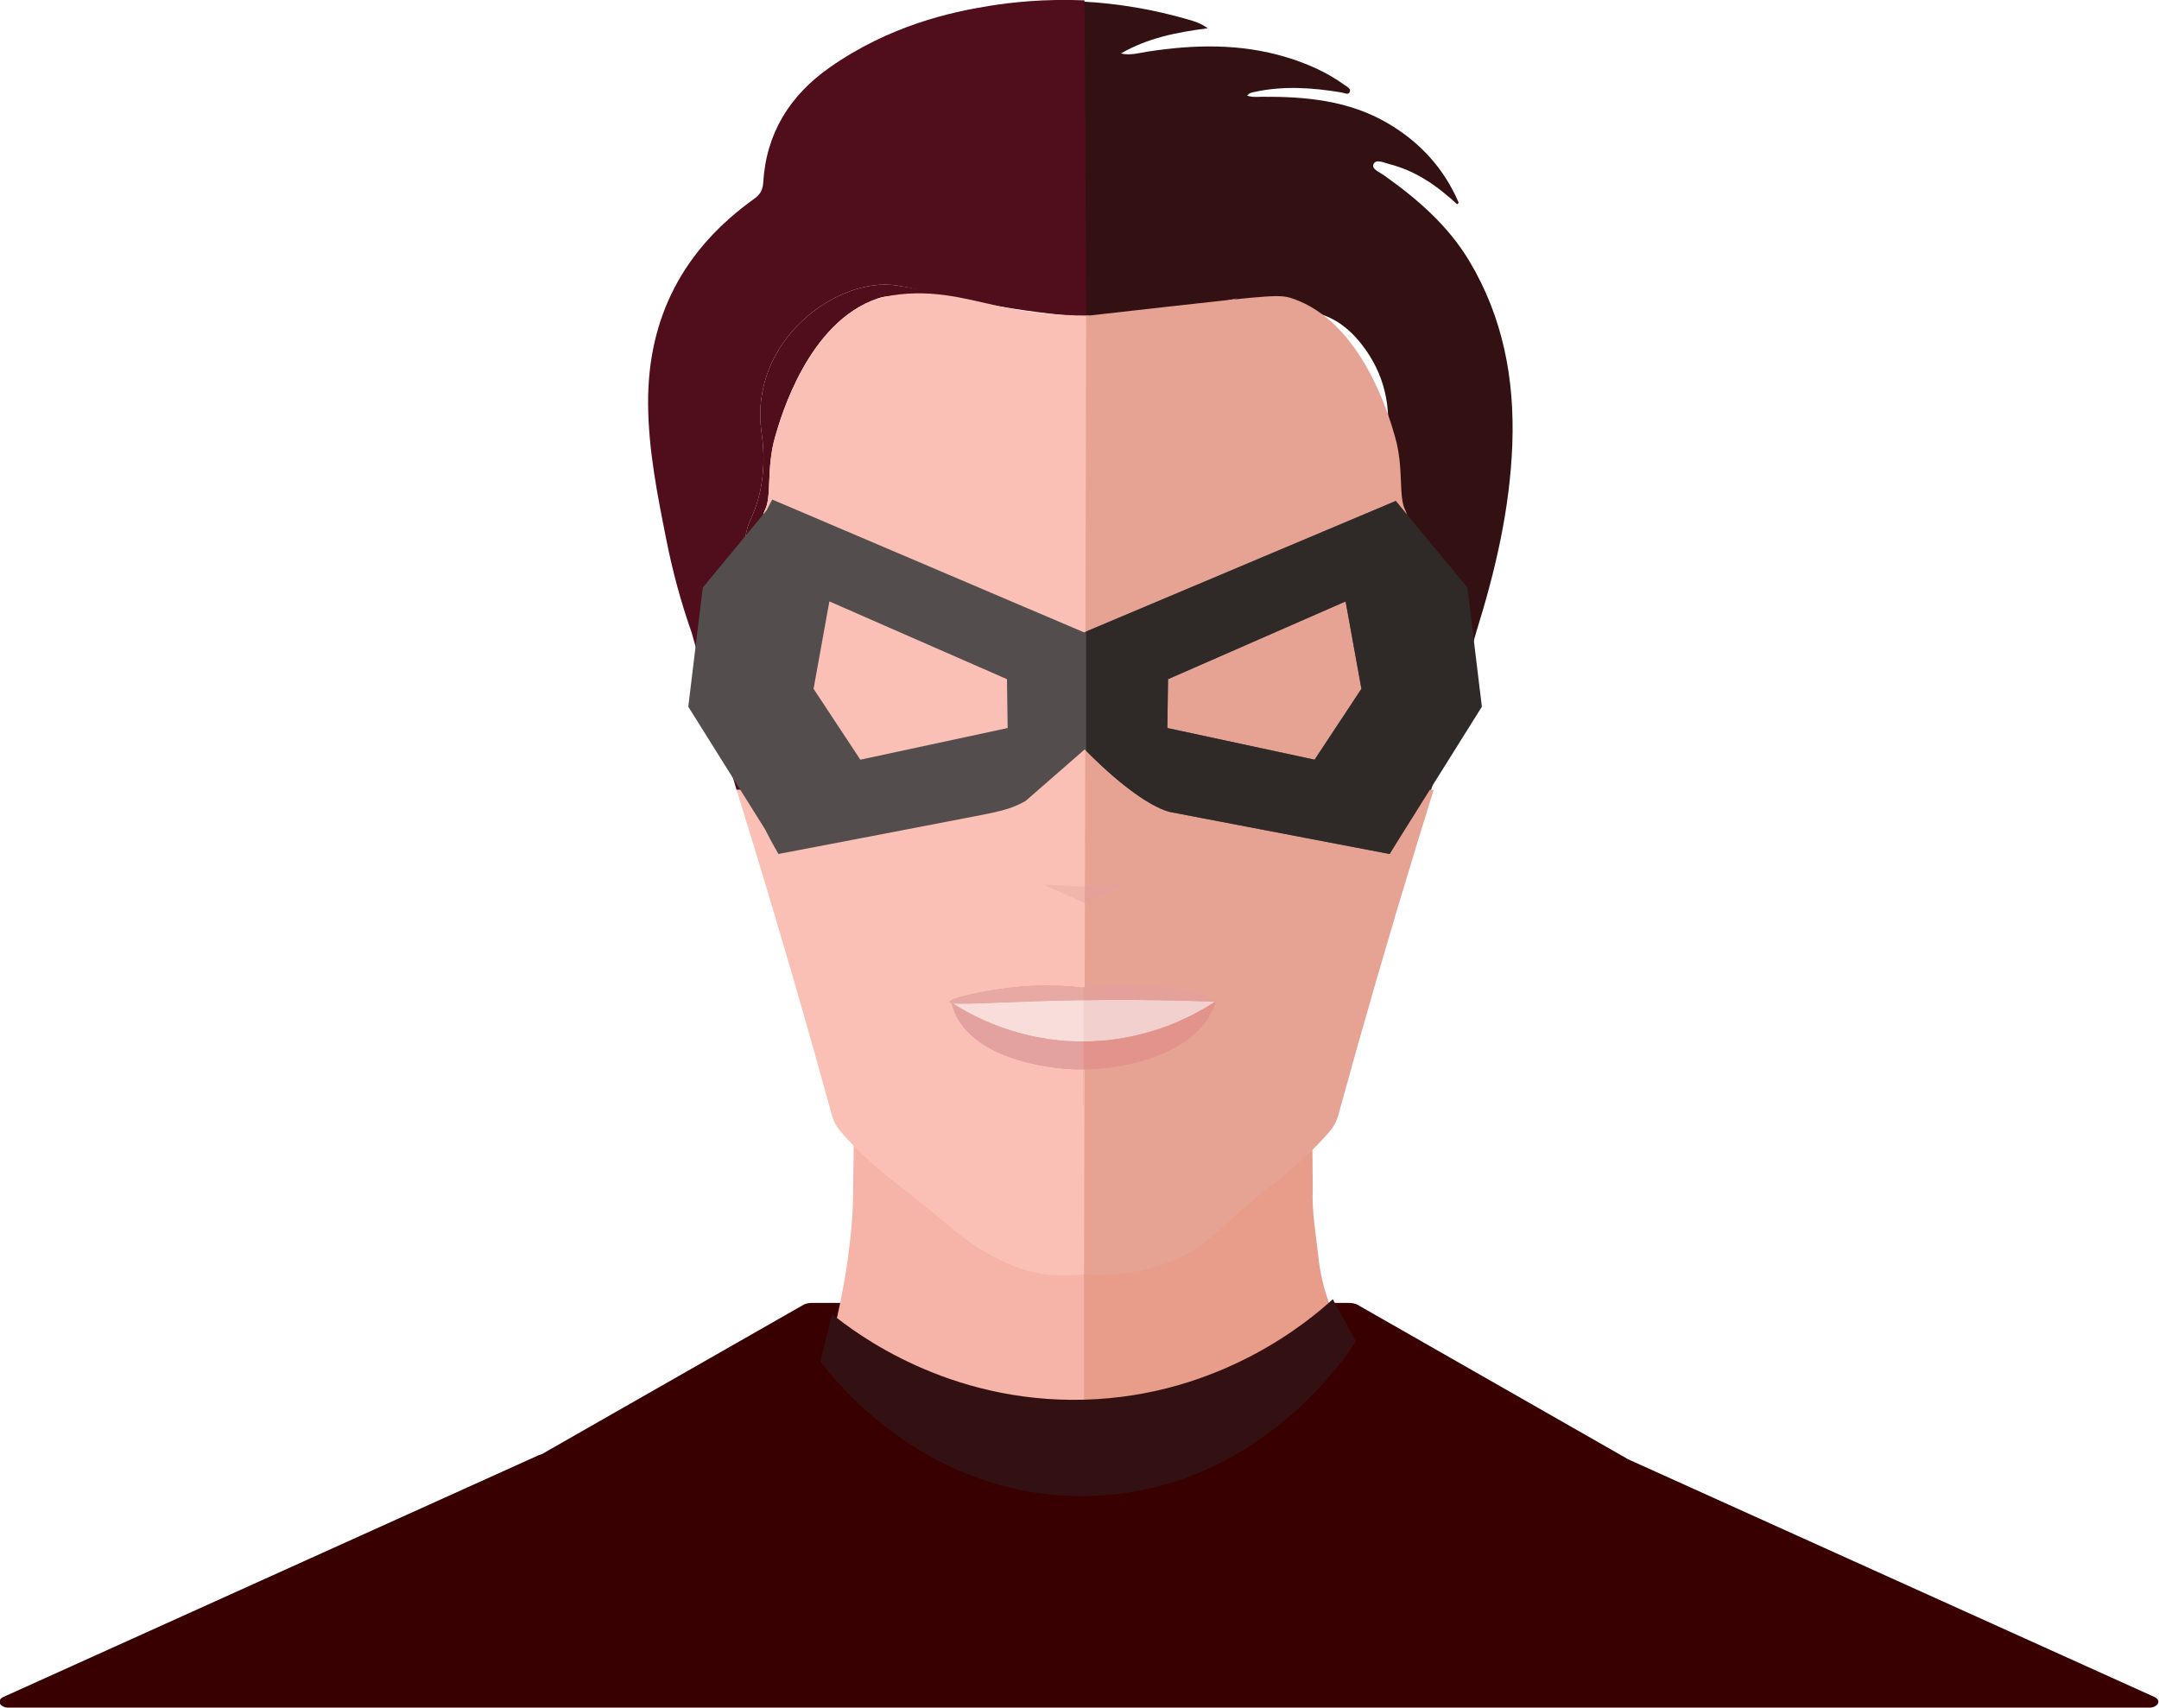 <?xml version="1.0" encoding="UTF-8" standalone="no"?>
<svg
   width="2979.131"
   height="2356.501"
   viewBox="0 0 2979.131 2356.501"
   version="1.1"
   xml:space="preserve"
   style="clip-rule:evenodd;fill-rule:evenodd;stroke-linecap:round;stroke-linejoin:round;stroke-miterlimit:1.5"
   id="svg177"
   sodipodi:docname="EHRO_bonhomme_VECT.svg"
   inkscape:version="1.1.2 (0a00cf5339, 2022-02-04)"
   xmlns:inkscape="http://www.inkscape.org/namespaces/inkscape"
   xmlns:sodipodi="http://sodipodi.sourceforge.net/DTD/sodipodi-0.dtd"
   xmlns:xlink="http://www.w3.org/1999/xlink"
   xmlns="http://www.w3.org/2000/svg"
   xmlns:svg="http://www.w3.org/2000/svg"><defs
   id="defs181" /><sodipodi:namedview
   id="namedview179"
   pagecolor="#ffffff"
   bordercolor="#666666"
   borderopacity="1.0"
   inkscape:pageshadow="2"
   inkscape:pageopacity="0.0"
   inkscape:pagecheckerboard="0"
   showgrid="false"
   fit-margin-top="0"
   fit-margin-left="0"
   fit-margin-right="0"
   fit-margin-bottom="0"
   inkscape:zoom="0.20316474"
   inkscape:cx="1488.9395"
   inkscape:cy="1481.5563"
   inkscape:window-width="1920"
   inkscape:window-height="1056"
   inkscape:window-x="0"
   inkscape:window-y="0"
   inkscape:window-maximized="1"
   inkscape:current-layer="svg177" />
    <g
   transform="matrix(5.556,0,0,5.556,-6135.325,-596.196)"
   id="g10">
        <g
   transform="matrix(1.147,0,0,0.422,-263.002,248.333)"
   id="g4">
            <path
   d="m 1542,525 h -232 l 58,-90 h 116 z"
   style="fill:#390001;stroke:#390001;stroke-width:4.63px"
   id="path2" />
        </g>
        <g
   transform="matrix(1.62,0,0,1,-521.558,35)"
   id="g8">
            <path
   d="m 1333,495 h -328 l 82,-60 h 164 z"
   style="fill:#390001;stroke:#390001;stroke-width:2.97px"
   id="path6" />
        </g>
    </g>
    <g
   id="HOMME"
   transform="matrix(3.332,0,0,3.332,-2230.375,-993.287)">
        <g
   transform="translate(1214.49,868.81)"
   id="g14">
            <path
   d="m 0,-50.202 c -1.723,-14.906 -2.165,-24.234 -2.321,-28.127 -0.337,-8.406 -0.304,-15.563 -0.179,-20.973 -19.458,19.221 -40.749,35.842 -65.375,47.485 -18.432,8.715 -37.256,9.11 -55.99,0.904 -18.517,-8.111 -34.97,-19.682 -50.449,-32.77 -5.818,-4.92 -11.475,-10.041 -17.206,-15.07 -0.118,8.249 -0.235,16.496 -0.353,24.743 -0.124,8.711 -1.002,15.385 -1.608,20.565 -2.358,20.188 -8.006,41.151 -9.324,45.957 4.787,6.21 12.095,14.663 22.327,23.084 8.642,7.112 31.439,25.387 66.046,29.948 6.044,0.797 30.502,3.556 59.626,-6.964 C -21.58,26.58 -1.673,4.303 6.83,-6.552 3.381,-24.098 1.304,-38.917 0,-50.202"
   style="fill:#f6b3a7;fill-rule:nonzero"
   id="path12" />
        </g>
        <g
   transform="translate(1215.35,866.247)"
   id="g18">
            <path
   d="m 0,-47.639 c -1.015,-9.353 -2.758,-18.646 -2.321,-28.127 -0.059,-6.99 -0.119,-13.981 -0.179,-20.973 -19.458,19.221 -40.749,35.842 -65.375,47.485 -9.638,4.557 -19.384,6.834 -29.167,6.802 V 49.1 c 13.69,-0.238 27.769,-2.852 42.236,-7.957 C -26.532,31.17 -4.455,12.22 13.077,-12.469 5.467,-22.916 1.397,-34.763 0,-47.639"
   style="fill:#e79d89;fill-rule:nonzero"
   id="path16" />
        </g>
        <g
   transform="translate(1173.74,742.631)"
   id="g22">
            <path
   d="m 0,-26.098 c -11.231,16.312 -29.027,25.515 -54.401,26.161 -23.242,0.593 -40.902,-6.838 -53.896,-20.568 -1.206,-1.274 -2.707,-3.566 -3,-5.162 2.88,-0.442 6.128,-0.312 9.046,-0.515 1.893,0.916 3.854,2.527 5.751,3.438 18.226,8.744 37.881,11.349 59.092,7.282 10.074,-1.932 18.846,-5.724 27.229,-10.071 l 0.613,-1.221 c 2.279,0.073 4.558,0.146 6.837,0.22 0.91,0.145 1.819,0.29 2.729,0.436"
   style="fill:#e4a19a;fill-rule:nonzero"
   id="path20" />
        </g>
        <g
   transform="translate(1191.38,692.087)"
   id="g26">
            <path
   d="M 0,0.29 C 0.382,0.193 0.766,0.097 1.148,0 0.766,0.098 0.382,0.194 0,0.29"
   style="fill:#f49176;fill-rule:nonzero"
   id="path24" />
        </g>
        <g
   transform="translate(1155.64,590.28)"
   id="g30">
            <path
   d="M 0,-2.09 C -0.155,-1.024 -1.126,-0.652 -1.772,0 -1.675,-1.114 -1.394,-2.072 0,-2.09"
   style="fill:#f49176;fill-rule:nonzero"
   id="path28" />
        </g>
        <g
   transform="translate(1081.03,607.422)"
   id="g34">
            <path
   d="m 0,-14.116 c 0.529,0.143 1.437,0.416 0.833,0.99 -2.364,2.24 -4.59,4.885 -7.405,6.342 -12.108,6.268 -24.627,7.587 -37.044,1.005 -3.86,-2.046 -7.847,-4.522 -9.484,-9.14 4.394,1.966 9.071,2.772 13.798,3.377 6.477,1.489 13.028,1.304 19.591,0.874 6.786,0.083 13.147,-2.264 19.711,-3.448"
   style="fill:#fac0b5;fill-rule:nonzero"
   id="path32" />
        </g>
        <g
   transform="translate(1081.06,588.196)"
   id="g38">
            <path
   d="M 0,1.676 C -0.302,1.117 -0.604,0.558 -0.904,0 0.318,0.062 1.183,0.317 0,1.676"
   style="fill:#f49176;fill-rule:nonzero"
   id="path36" />
        </g>
        <g
   transform="translate(1093.82,731.431)"
   id="g42">
            <path
   d="m 0,-20.1 c 6.351,-0.02 12.701,-0.041 19.051,-0.062 0.512,-0.001 1.024,-0.002 1.537,-0.004 0.325,0 0.65,0.001 0.976,0.002 4.214,-0.071 8.427,-0.14 12.641,-0.209 7.539,-0.038 15.078,-0.075 22.617,-0.113 4.159,-0.011 8.319,-0.024 12.478,-0.036 0.149,0.501 0.297,1.002 0.445,1.505 -8.385,5.976 -17.156,11.19 -27.23,13.847 -21.21,5.592 -40.867,2.01 -59.091,-10.013 -1.899,-1.252 -3.788,-2.517 -5.681,-3.775 -0.024,-0.318 -0.047,-0.635 -0.072,-0.953 2.351,-0.032 4.702,-0.064 7.052,-0.098 0.535,-0.005 1.07,-0.01 1.605,-0.015 0.597,0.002 1.194,0.005 1.791,0.007 2.827,-0.005 5.656,-0.011 8.484,-0.017 l 0.961,-0.025 C -1.624,-20.073 -0.812,-20.086 0,-20.1"
   style="fill:#fbf9f8;fill-rule:nonzero"
   id="path40" />
        </g>
        <g
   transform="translate(1162.63,727.972)"
   id="g46">
            <path
   d="m 0,-14.901 c -0.148,-0.503 -0.296,-1.004 -0.444,-1.506 -4.16,0.014 -8.319,0.026 -12.478,0.037 -7.539,0.038 -15.079,0.075 -22.619,0.113 -3.142,0.052 -6.284,0.103 -9.425,0.155 V 1.506 c 5.788,-0.123 11.699,-0.968 17.737,-2.56 C -17.155,-3.709 -8.383,-8.924 0,-14.901"
   style="fill:#e1dfdf;fill-rule:nonzero"
   id="path44" />
        </g>
        <g
   transform="translate(1163.56,710.733)"
   id="g50">
            <path
   d="M 0,1.681 C -0.148,1.178 -0.296,0.677 -0.445,0.175 -0.092,0.118 0.261,0.059 0.613,0 Z"
   style="fill:#f49176;fill-rule:nonzero"
   id="path48" />
        </g>
        <g
   transform="matrix(-0.989,-0.151,-0.151,0.989,1179.72,712.197)"
   id="g54">
            <path
   d="m -0.188,-1.279 c -0.172,0.118 -0.456,0.314 -0.739,0.509 0.242,0.251 0.446,0.574 0.739,0.719 0.148,0.074 0.585,-0.115 0.669,-0.293 0.204,-0.432 -0.028,-0.755 -0.669,-0.935"
   style="fill:#f59482;fill-rule:nonzero"
   id="path52" />
        </g>
        <g
   transform="translate(1081.93,710.824)"
   id="g58">
            <path
   d="M 0,0.59 C -0.597,0.588 -1.194,0.585 -1.791,0.582 -1.191,0 -0.594,0.035 0,0.59"
   style="fill:#f49176;fill-rule:nonzero"
   id="path56" />
        </g>
        <g
   transform="translate(1091.38,711.397)"
   id="g62">
            <path
   d="M 0,-0.025 -0.962,0 Z"
   style="fill:#f49176;fill-rule:nonzero"
   id="path60" />
        </g>
        <g
   transform="translate(1131.57,688.33)"
   id="g66">
            <path
   d="m 0,-0.812 c 0.288,0.021 0.575,0.04 0.862,0.06 C 0.542,-0.501 0.222,-0.25 -0.099,0 -0.129,-0.279 -0.097,-0.549 0,-0.812"
   style="fill:#f49176;fill-rule:nonzero"
   id="path64" />
        </g>
        <g
   transform="translate(1114.4,710.913)"
   id="g70">
            <path
   d="M 0,0.352 C 0.327,-0.001 0.652,-0.002 0.977,0.354 0.651,0.353 0.326,0.352 0,0.352"
   style="fill:#f49176;fill-rule:nonzero"
   id="path68" />
        </g>
        <g
   transform="matrix(0.989,0.151,0.151,-0.989,1179.83,712.161)"
   id="g74">
            <path
   d="M 0.088,0 C 0.381,0.145 0.585,0.469 0.827,0.719 0.544,0.914 0.26,1.11 0.088,1.228 -0.554,1.048 -0.786,0.725 -0.581,0.293 -0.497,0.115 -0.061,-0.074 0.088,0"
   style="fill:#181644;fill-rule:nonzero"
   id="path72" />
        </g>
        <g
   transform="translate(1277.82,517.845)"
   id="g78">
            <path
   d="m 0,-111.685 c -8.841,-14.746 -21.56,-25.725 -35.421,-35.538 -1.75,-1.238 -5.21,-2.554 -4.201,-4.582 1.097,-2.197 4.346,-0.52 6.597,0.05 10.969,2.777 19.87,9.073 28.02,16.618 0.223,-0.204 0.446,-0.408 0.668,-0.613 -6.101,-14.279 -16.11,-25.158 -29.392,-32.939 -16.095,-9.428 -33.939,-11.1 -52.108,-10.969 -1.976,0.014 -3.991,0.29 -6.132,-0.479 1.033,-1.261 2.051,-1.296 3.006,-1.506 12.068,-2.66 24.11,-1.793 36.153,0.209 1.151,0.192 2.811,1.242 3.386,-0.331 0.487,-1.331 -1.248,-2.077 -2.221,-2.781 -7.356,-5.331 -15.573,-8.925 -24.219,-11.531 -18.874,-5.688 -38.008,-5.258 -57.249,-2.293 -3.649,0.562 -7.296,1.704 -11.128,0.777 10.873,-6.314 22.901,-8.785 35.945,-10.433 -3.02,-2.211 -5.516,-2.876 -7.955,-3.586 -14.55,-4.236 -29.233,-6.714 -44.025,-7.484 0.506,46.22 1.012,92.44 1.519,138.66 29.105,0.849 46.355,-2.653 56.95,-6.307 0,0 13.764,-4.327 30.442,-4.323 11.393,0.003 19.868,5.106 26.695,13.792 9.688,12.324 12.721,26.373 10.338,41.552 -2.171,13.835 1.745,19.619 3.286,33.428 4.253,38.148 -2.161,79.546 -9.583,109.705 h 24.834 C -6.685,76.302 2.501,43.35 2.965,41.865 10.866,16.577 16.859,-9.092 17.846,-35.671 18.846,-62.59 14.033,-88.28 0,-111.685"
   style="fill:#331113;fill-rule:nonzero"
   id="path76" />
        </g>
        <g
   transform="matrix(0,1,1,0,1156.39,454.663)"
   id="g82">
            <path
   d="m -33.052,25.424 c 0,0 0,0.001 -10e-4,0.001 10e-4,0 10e-4,-0.001 10e-4,-0.001 4.729,-19.441 7.418,-38.917 7.394,-58.477 0.235,30.686 -3.508,48.062 -7.394,58.477"
   style="fill:#fac0b5;fill-rule:nonzero"
   id="path80" />
        </g>
        <g
   transform="translate(983.948,313.971)"
   id="g86">
            <path
   d="m 0,294.87 -3.069,0.675 c -0.322,-3.601 -0.836,-8.637 -1.404,-14.558 -0.744,-2.437 -1.475,-4.879 -2.174,-7.33 0.073,-2.301 0.38,-4.583 0.899,-6.809 -2.058,-24.825 -3.514,-55.861 2.036,-67.603 5.258,-11.128 6.274,-23.731 4.553,-35.708 -5.528,-38.462 31.477,-64.883 55.831,-61.181 10.825,1.645 12.292,3.299 42.871,8.684 14.899,2.624 27.342,3.785 35.768,4.355 l -0.76,-131.116 c -16.687,-0.694 -30.272,0.811 -39.559,2.315 -15.677,2.538 -41.125,8.04 -66.048,25.542 C 12.528,23.664 2.718,39.331 1.512,59.699 c -0.191,3.221 -1.309,5.027 -3.874,6.863 -29.073,20.823 -44.059,48.942 -43.809,84.964 0.131,18.967 3.823,37.424 7.495,55.895 2.617,13.167 6.067,26.116 10.56,38.772 0.286,0.802 10.017,36.269 18.574,65.092 H 5.795 C 3.8,305.834 1.856,300.366 0,294.87"
   style="fill:#500d1c;fill-rule:nonzero"
   id="path84" />
        </g>
        <g
   transform="translate(984.789,560.374)"
   id="g90">
            <path
   d="m 0,-82.867 c 1.721,11.977 0.706,24.581 -4.553,35.708 -5.55,11.743 -4.094,42.778 -2.036,67.604 -0.518,2.226 -0.826,4.507 -0.899,6.809 0.699,2.45 1.43,4.892 2.175,7.329 0.567,5.921 1.081,10.958 1.403,14.559 l 3.069,-0.676 c 1.857,5.497 3.8,10.964 5.795,16.416 H 15.888 C 8.175,24.703 -4.344,-40.005 1.337,-50.923 4.353,-56.721 1.811,-68.239 5.626,-81.474 8,-89.709 19.282,-128.849 48.009,-138.61 c 5.151,-1.75 7.898,-1.548 50.693,3.246 -14.283,-2.91 -28.432,-6.489 -42.87,-8.683 -24.355,-3.702 -61.36,22.718 -55.832,61.18"
   style="fill:#500d1c;fill-rule:nonzero"
   id="path88" />
        </g>
        <g
   transform="translate(1118.31,428.934)"
   id="g94">
            <rect
   x="0"
   y="0"
   width="0.001"
   height="0.001"
   style="fill:#500d1c"
   id="rect92" />
        </g>
        <g
   transform="translate(1118.32,429.004)"
   id="g98">
            <path
   d="M 0,-0.069 C 1.675,-0.027 3.35,-0.002 5.024,0 3.385,-0.012 1.717,-0.033 0,-0.069"
   style="fill:#e6a292;fill-rule:nonzero"
   id="path96" />
        </g>
        <g
   transform="translate(1120.45,815.459)"
   id="g102">
            <path
   d="m 0,-386.668 c -15.948,0.071 -28.423,-1.917 -36.961,-3.78 -15.203,-3.319 -29.425,-7.83 -48.425,-3.887 -0.795,0.166 -1.505,0.382 -2.267,0.641 -28.728,9.76 -40.01,48.9 -42.384,57.135 -3.815,13.236 -1.273,24.754 -4.289,30.551 -5.68,10.919 6.839,75.626 14.551,115.805 h -26.27 c 2.449,7.849 4.882,15.73 7.298,23.643 11.407,37.356 22.112,74.353 32.158,110.964 0.729,2.657 2.044,5.108 3.866,7.176 0.669,0.76 1.407,1.583 2.206,2.452 4.035,4.39 7.879,8.063 11.229,11.037 4.473,3.973 8.04,6.689 9.873,8.094 21.94,16.809 26.34,23.17 41.073,30.625 6.522,3.3 10.488,4.496 11.686,4.846 10.228,2.976 19.238,2.514 24.949,1.743 C -1.138,-121.972 -0.569,-254.32 0,-386.668"
   style="fill:#fac0b5;fill-rule:nonzero"
   id="path100" />
        </g>
        <g
   transform="translate(1247.75,621.317)"
   id="g106">
            <path
   d="m 15.337,3.939 h -26.271 c 7.713,-40.179 20.232,-104.886 14.552,-115.805 -3.016,-5.797 -0.474,-17.315 -4.29,-30.551 -2.373,-8.235 -13.655,-47.374 -42.383,-57.135 -5.151,-1.75 -7.898,-1.549 -50.693,3.246 -17.146,1.921 -34.817,3.924 -34.817,3.924 -0.291,132.35 -0.581,264.701 -0.872,397.051 6.764,0.548 17.219,0.572 29.216,-3.034 3.69,-1.109 6.418,-2.23 7.553,-2.708 16.18,-6.806 20.421,-15.445 41.375,-31.622 1.989,-1.536 5.438,-4.155 9.873,-8.094 3.35,-2.974 7.193,-6.647 11.228,-11.037 0.799,-0.869 1.537,-1.692 2.207,-2.452 1.821,-2.068 3.137,-4.518 3.866,-7.176 C -14.074,101.935 -3.368,64.938 8.038,27.583 10.455,19.669 12.887,11.789 15.337,3.939 Z"
   style="fill:#e6a292;fill-rule:nonzero"
   id="path104" />
        </g>
        <g
   transform="translate(1101.49,672.196)"
   id="g110">
            <path
   d="M 0,-7.72 17.197,-6.863 17.151,0 Z"
   style="fill:#f0b5ab;fill-rule:nonzero"
   id="path108" />
        </g>
        <g
   transform="translate(1135.72,671.983)"
   id="g114">
            <path
   d="M 0,-7.72 -17.054,-6.864 -17.151,0 Z"
   style="fill:#e4a19a;fill-rule:nonzero"
   id="path112" />
        </g>
        <g
   transform="translate(1078.4,734.863)"
   id="g118">
            <path
   d="m 0,-23.441 65.232,-1.201 29.213,2.817 -8.492,9.724 -45.21,13.302 c 0,0 -33.154,-5.321 -34.661,-6.08 -1.507,-0.761 -21.969,-16.848 -21.969,-16.848 z"
   style="fill:#f1d0cd;fill-rule:nonzero"
   id="path116" />
        </g>
        <g
   transform="translate(1171.75,737.883)"
   id="g122">
            <path
   d="m 0,-21.962 c 0.545,-1.253 0.906,-2.346 1.14,-3.135 -7.335,4.876 -27.184,16.673 -55.155,16.675 -27.36,0.001 -46.881,-11.284 -54.298,-16.104 0.232,1.01 0.619,2.406 1.282,3.99 7.575,18.104 35.656,23.671 52.732,23.658 C -36.042,3.107 -8.116,-3.302 0,-21.962"
   style="fill:#e2948c;fill-rule:nonzero"
   id="path120" />
        </g>
        <g
   transform="translate(1062.51,707.602)"
   id="g126">
            <path
   d="m 0,5.534 c -0.189,-1.556 15.371,-5.219 29.43,-6.407 10.344,-0.874 19.14,-0.347 25.612,0.404 8.44,-1.177 15.637,-1.299 21.062,-1.116 6.705,0.225 18.294,0.029 32.043,5.154 1.262,0.471 2.448,1.575 3.151,1.867 C 98.113,4.913 78.667,4.399 55.03,4.757 20.595,5.278 0.215,7.302 0,5.534"
   style="fill:#e4a19a;fill-rule:nonzero"
   id="path124" />
        </g>
        <g
   transform="translate(1117.54,729.456)"
   id="g130">
            <path
   d="m 0,-17.097 c -29.266,0.443 -48.371,1.97 -53.582,1.334 7.779,4.987 27.028,15.77 53.777,15.769 0.128,0 0.253,-0.005 0.38,-0.006 V -17.104 C 0.382,-17.102 0.194,-17.1 0,-17.097"
   style="fill:#f9dddb;fill-rule:nonzero"
   id="path128" />
        </g>
        <g
   transform="translate(1117.74,725.184)"
   id="g134">
            <path
   d="m 0,4.277 c -26.749,10e-4 -45.998,-10.781 -53.777,-15.769 -0.163,-0.02 -0.319,-0.041 -0.455,-0.065 0.238,0.984 0.607,2.266 1.216,3.72 7.575,18.104 35.656,23.671 52.731,23.658 0.219,-10e-4 0.444,-0.006 0.665,-0.008 V 4.271 C 0.253,4.272 0.128,4.277 0,4.277"
   style="fill:#e3a29f;fill-rule:nonzero"
   id="path132" />
        </g>
        <g
   transform="translate(1172.58,740.997)"
   id="g138">
            <path
   d="m 0,-28.007 c -7.532,4.968 -27.069,16.358 -54.463,16.465 V 0 c 18.263,-0.166 45.615,-6.639 53.634,-25.076 0.5,-1.15 0.84,-2.152 1.074,-2.921 C 0.164,-28 0.082,-28.004 0,-28.007"
   style="fill:#e2948c;fill-rule:nonzero"
   id="path136" />
        </g>
        <g
   transform="translate(1117.54,707.825)"
   id="g142">
            <path
   d="M 0,4.534 C 0.194,4.531 0.382,4.529 0.575,4.527 v -5.29 c -0.19,0.026 -0.372,0.045 -0.564,0.071 -6.471,-0.751 -15.267,-1.278 -25.612,-0.404 -14.058,1.189 -29.618,4.852 -29.429,6.407 0.026,0.219 0.363,0.379 0.993,0.492 0.136,0.024 0.292,0.044 0.455,0.065 C -48.371,6.504 -29.266,4.977 0,4.534"
   style="fill:#e6a9a4;fill-rule:nonzero"
   id="path140" />
        </g>
        <g
   transform="translate(1172.58,705.886)"
   id="g146">
            <path
   d="M 0,7.104 C 0.082,7.107 0.164,7.111 0.245,7.114 0.571,7.126 0.91,7.139 1.229,7.152 0.526,6.86 -0.66,5.755 -1.922,5.285 -15.67,0.16 -27.26,0.356 -33.965,0.13 -39.267,-0.048 -46.27,0.072 -54.463,1.175 v 5.29 C -31.8,6.134 -13.04,6.602 0,7.104"
   style="fill:#e4a19a;fill-rule:nonzero"
   id="path144" />
        </g>
        <g
   transform="matrix(0,1,1,0,1120.76,709.707)"
   id="g150">
            <path
   d="m -2.645,-2.645 h 5.29"
   style="fill:none;fill-rule:nonzero;stroke:#e4a19a;stroke-width:0.13px;stroke-miterlimit:4"
   id="path148" />
        </g>
        <g
   transform="matrix(0,1,1,0,1125.72,748.602)"
   id="g154">
            <path
   d="M -7.605,-7.605 H 7.605"
   style="fill:none;fill-rule:nonzero;stroke:#e4a19a;stroke-width:0.13px;stroke-miterlimit:4"
   id="path152" />
        </g>
        <g
   transform="matrix(0,1,1,0,1123.89,735.226)"
   id="g158">
            <path
   d="M -5.771,-5.771 H 5.771"
   style="fill:none;fill-rule:nonzero;stroke:#e4a19a;stroke-width:0.13px;stroke-miterlimit:4"
   id="path156" />
        </g>
        <g
   transform="translate(1213.8,544.057)"
   id="g162">
            <path
   d="M 0,68.694 -60.998,55.582 -60.712,35.345 12.826,3.136 19.382,39.335 Z m -188.124,0 -19.382,-29.359 6.555,-36.199 73.54,32.209 0.286,20.237 z M 33.633,-38.48 -95.487,15.963 -224.608,-39.05 c 0,0 -0.888,1.585 -2.302,4.396 l -26.487,32.089 -5.986,49.311 31.817,50.811 c 3.203,6.327 5.523,10.187 5.523,10.187 0,0 0.267,-0.051 0.764,-0.146 l 0.091,0.146 0.003,-0.164 c 7.614,-1.456 64.164,-12.266 76.387,-14.658 13.111,-2.565 18.442,-3.326 25.083,-7.125 l 24.513,-21.378 c 0,0 21.093,22.232 35.344,25.938 l 90.927,17.387 c 0,0 23.088,-38.48 24.513,-68.979 C 57.007,8.266 43.041,-18.812 33.633,-38.48"
   style="fill:#534e4d;fill-rule:nonzero"
   id="path160" />
        </g>
        <g
   transform="translate(1213.8,544.627)"
   id="g166">
            <path
   d="M 0,68.124 -60.998,55.012 -60.712,34.775 12.826,2.566 19.382,38.765 Z M 69.264,46.176 63.278,-3.135 33.633,-39.049 V -39.05 L -94.632,15.032 v 49.407 c 3.446,3.538 21.9,22 34.774,25.348 l 90.927,17.387 z"
   style="fill:#2f2a28;fill-rule:nonzero"
   id="path164" />
        </g>
        <g
   transform="translate(1009.14,892.738)"
   id="g170">
            <path
   d="m 0,-30.878 4.846,-19.467 c 9.662,7.832 47.885,36.938 104.323,35.429 57.06,-1.524 93.926,-33.304 103.014,-41.615 l 9.574,17.387 C 219.481,-35.419 181.533,24.28 109.454,24.989 41.943,25.653 3.491,-26.012 0,-30.878"
   style="fill:#331113;fill-rule:nonzero"
   id="path168" />
        </g>
        <g
   transform="matrix(0.24,0,0,0.24,580.89,113.756)"
   id="g174">
            <use
   xlink:href="#_Image1"
   x="1614"
   y="1208"
   width="1173"
   height="489"
   id="use172" />
        </g>
    </g>
</svg>
